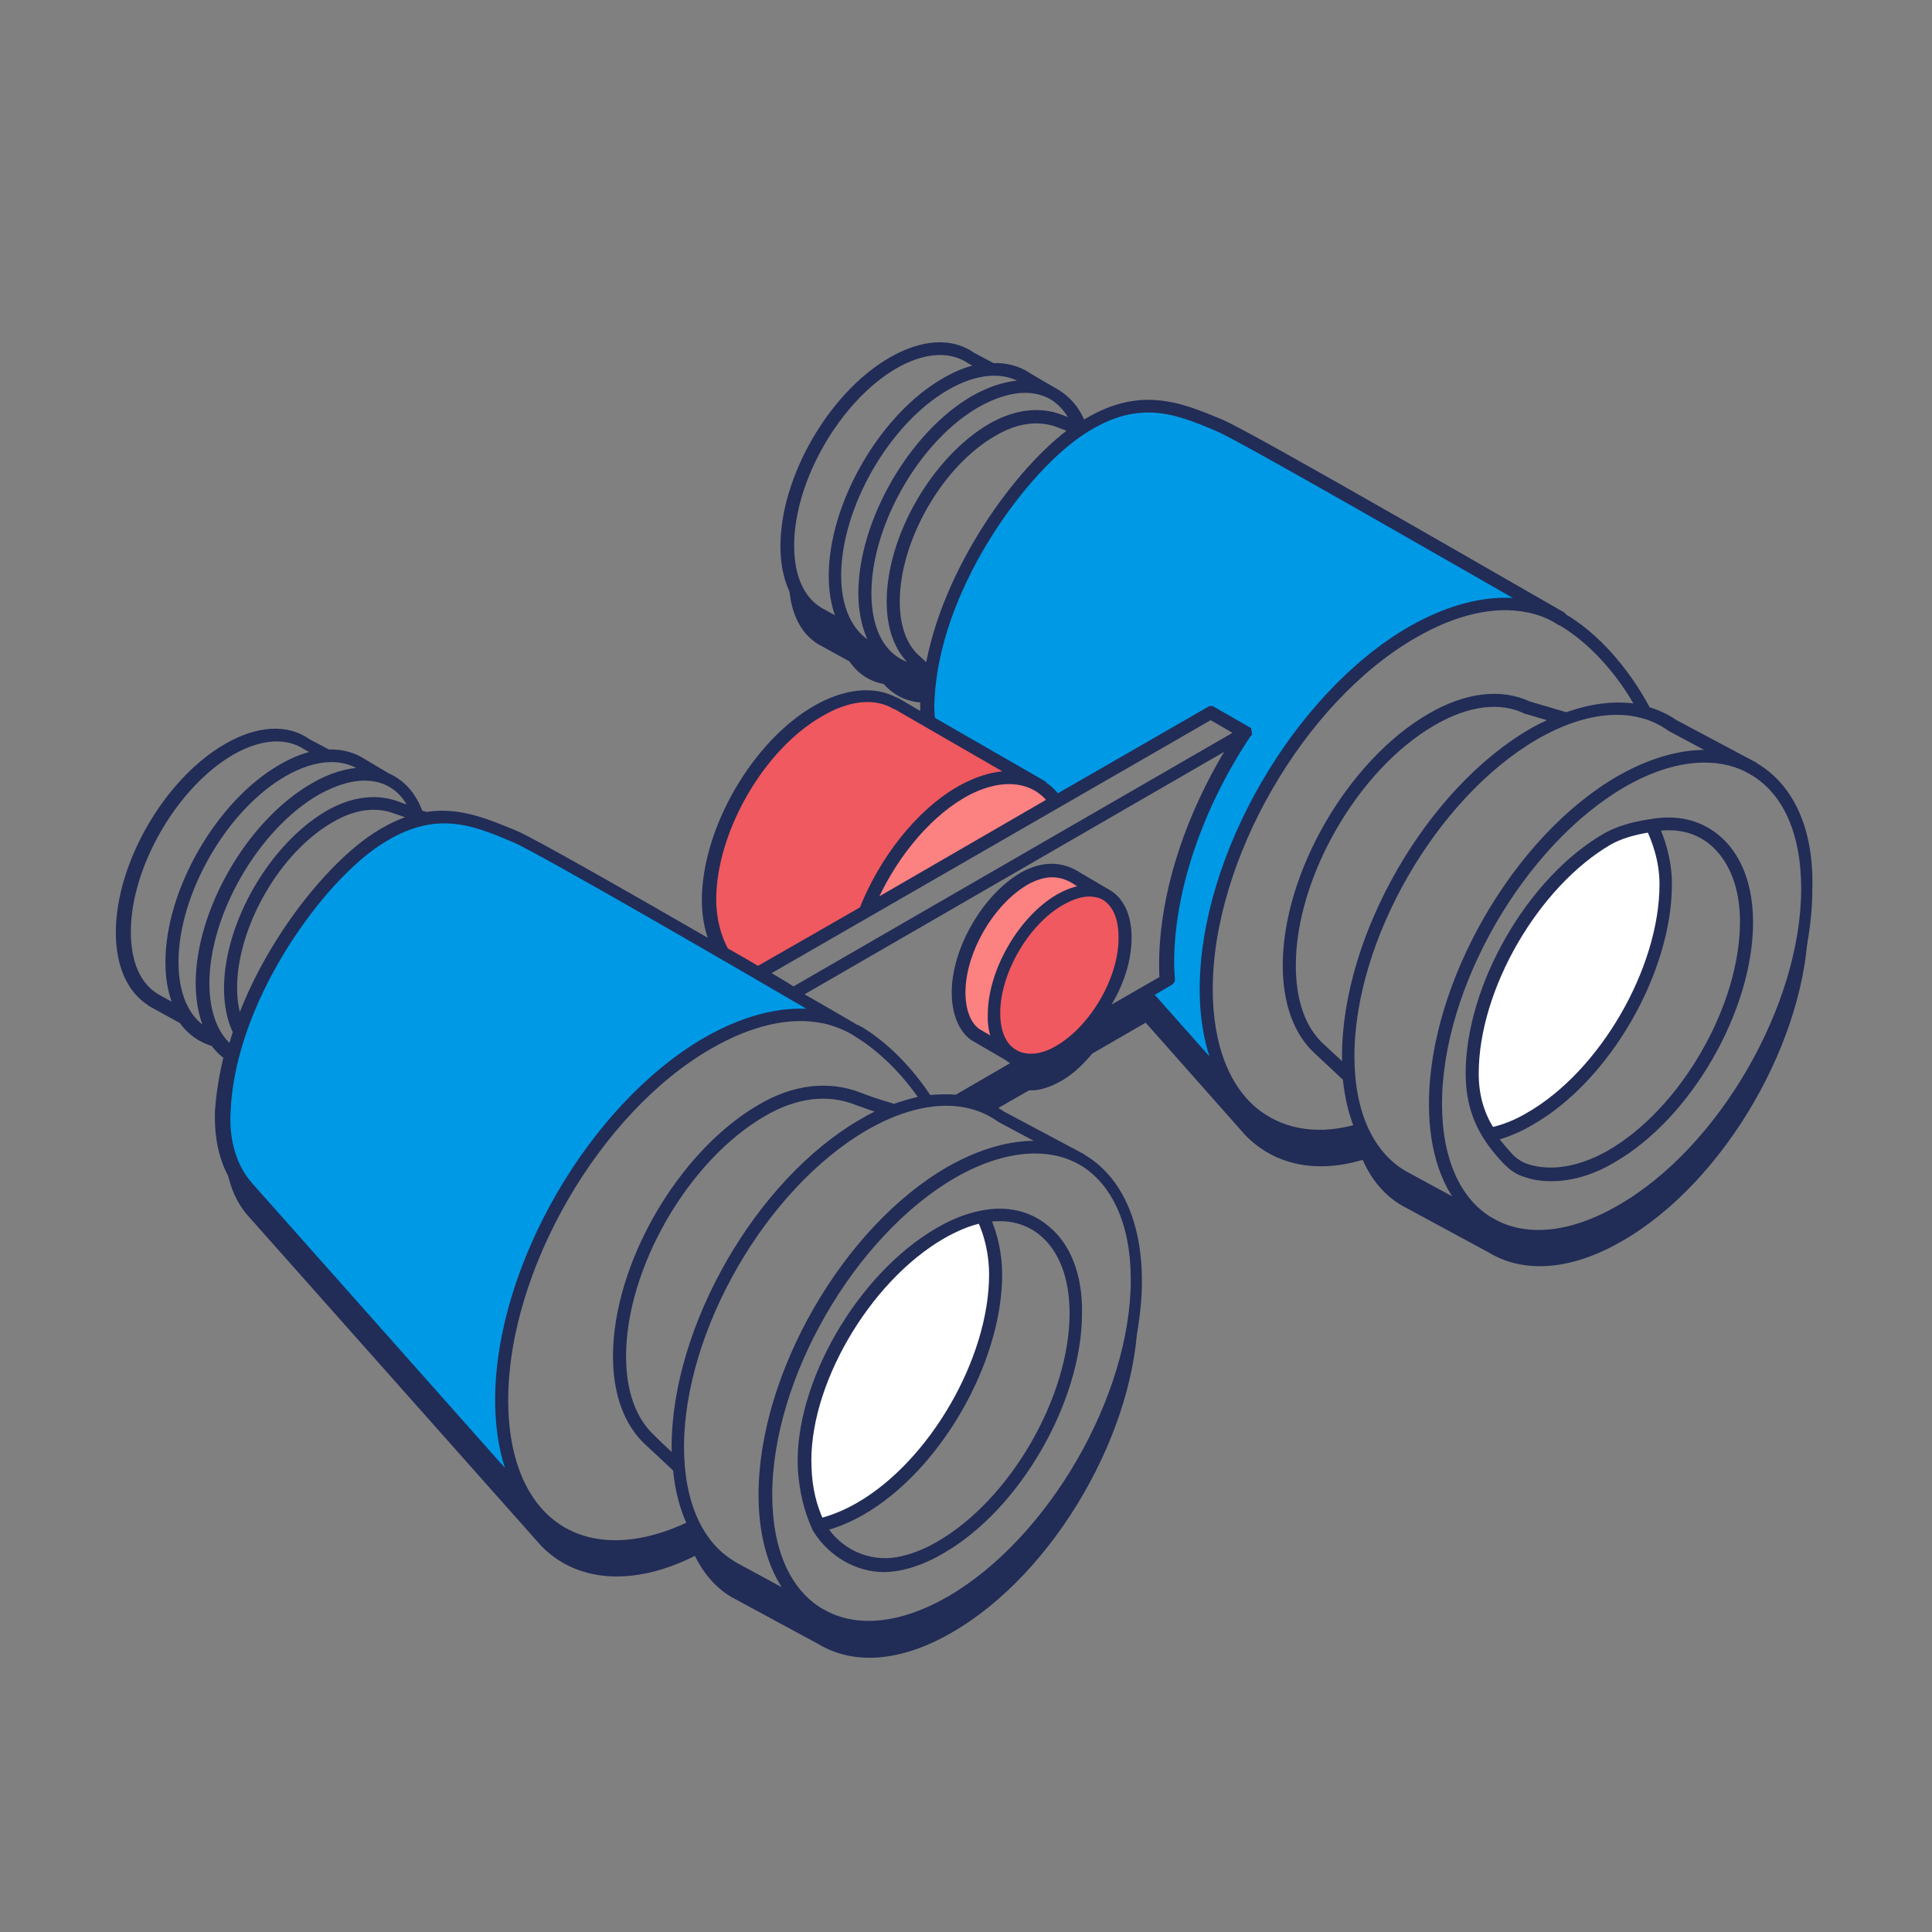 <?xml version="1.0" encoding="utf-8"?>
<!-- Generator: Adobe Illustrator 26.2.1, SVG Export Plug-In . SVG Version: 6.00 Build 0)  -->
<svg version="1.1" id="Layer_1" xmlns="http://www.w3.org/2000/svg" xmlns:xlink="http://www.w3.org/1999/xlink" x="0px" y="0px"
	 viewBox="0 0 300 300" style="enable-background:new 0 0 300 300;" xml:space="preserve">
<rect x="0" y="0" width="300" height="300" fill="#808080" stroke="none"/>
<style type="text/css">
	.st0{fill:#212C57;}
	.st1{fill:#1C3E58;stroke:#212C57;stroke-width:1.427;stroke-linecap:round;stroke-linejoin:round;stroke-miterlimit:10;}
	.st2{fill:#FFFFFF;stroke:#212C57;stroke-width:1.427;stroke-miterlimit:10;}
	.st3{fill:#F0595F;stroke:#212C57;stroke-width:1.427;stroke-miterlimit:10;}
	.st4{fill:#FC8181;stroke:#212C57;stroke-width:1.427;stroke-miterlimit:10;}
	.st5{fill:#0099E6;stroke:#212C57;stroke-width:1.427;stroke-miterlimit:10;}
</style>
<g id="Layer_2_00000101101764554546492540000008753675018550782880_">
	<g>
		<g>
			<g>
				<path class="st0" d="M147.8,248.8c-8.1,4.7-15.5,5-20.7,1.8l-13.5-7.3c-2.4-1.4-4.3-3.6-5.7-6.4c-9.9,5-18.5,4-23.9-1.6l0,0
					l-45.3-51c-2-2.2-3.3-5.1-3.6-8.7c0,0.4-0.1,0.9-0.1,1.3c-0.3,5.3,1.2,9.4,3.7,12.1L84,240l0,0c5.4,5.6,14.1,6.5,23.9,1.6
					c1.4,2.8,3.3,5,5.7,6.4l13.5,7.3c5.3,3.2,12.6,2.9,20.7-1.8c16-9.2,28.9-31.6,28.9-50c0-0.8,0-1.6-0.1-2.3
					C175.5,219.1,163,240,147.8,248.8z"/>
			</g>
			<g>
				<path class="st0" d="M251.9,188.1c-8.1,4.7-15.5,5-20.7,1.8l-13.5-7.3c-2.6-1.6-4.6-4-6.1-7.2c-7.5,2.2-13.9,0.7-18.2-3.8l0,0
					l-15.5-17.5l-8.3,4.8c-1.5,1.8-3.1,3.2-4.9,4.3c-1.8,1-3.4,1.5-4.9,1.4l-10.7,6.2c1.9,0.2,3.7,0.8,5.3,1.6l5.4-3.1
					c1.4,0.1,3.1-0.4,4.9-1.4c1.8-1,3.4-2.5,4.9-4.3l8.3-4.8l15.5,17.5l0,0c4.4,4.5,10.8,6,18.2,3.8c1.4,3.2,3.5,5.6,6.1,7.1
					l13.5,7.3c5.3,3.2,12.6,2.9,20.7-1.8c16-9.2,28.9-31.6,28.9-50c0-0.8,0-1.6-0.1-2.3C279.6,158.4,267.1,179.3,251.9,188.1z"/>
			</g>
			<g>
				<path class="st0" d="M127,100l4.9,2.7c1.3,1.9,3.1,3.1,5.3,3.5c1.7,1.9,4,3,6.8,2.9c0.1,0,0.1,0.1,0.2,0.1c0-0.2,0-0.5,0-0.7
					c0.1-1.2,0.2-2.4,0.4-3.7c-0.2-0.2-0.4-0.3-0.5-0.5c-2.8,0-5.1-1-6.8-2.9c-2.2-0.4-4-1.7-5.3-3.5l-4.9-2.7
					c-2.4-1.5-4.1-4.3-4.5-8.2c-0.1,0.8-0.1,1.6-0.1,2.4C122.4,94.6,124.1,98.2,127,100z"/>
			</g>
		</g>
		<g>
			<path class="st1" d="M272.4,119.1c0,0-0.1,0-0.1-0.1l0,0l-12.4-6.6c-1.3-0.9-2.8-1.6-4.4-2l0.1-0.1c-3.3-6.2-8-11.5-13-14.4
				l-0.1,0.3l0.1-0.3c-0.1,0-0.1-0.1-0.2-0.1l0.1-0.1c-2-1.1-48.4-28-53-29.9c-6.5-2.7-12.7-5.3-21.5,0.4c-0.9-2.5-2.5-4.3-4.6-5.4
				l0,0c0,0-3.8-2.2-3.9-2.3c-1.5-1-3.4-1.5-5.4-1.4l-3.2-1.7c-3.2-2.3-7.7-2-12.5,0.8c-9.1,5.3-16.5,18.1-16.5,28.6
				c0,5,1.7,8.8,4.7,10.7c0,0,0,0,0.1,0.1l4.9,2.7l0,0c1.3,1.8,3.1,3.1,5.3,3.6l0,0c1.7,1.9,4,3,6.8,3c0.1,0.1,0.2,0.2,0.3,0.3l0,0
				c-0.2,1.2-0.3,2.4-0.4,3.6c0,1,0,2.2,0.1,2.9l-4.6-2.7c0,0,0,0-0.1,0c-3.3-1.8-7.6-1.4-12.2,1.2c-9.4,5.4-17.1,18.7-17.1,29.6
				c0,2.9,0.6,5.4,1.7,7.5c-13.7-7.9-29.1-16.7-31.6-17.7c-4.4-1.8-8.6-3.6-13.6-2.8c-0.4-0.1-0.8-0.2-1.2-0.4c-1-2.8-2.7-4.7-5-5.7
				l0,0l-3.7-2.2c-1.5-1-3.4-1.5-5.4-1.4l-3.2-1.7c-3.2-2.3-7.7-2-12.5,0.8c-9.1,5.3-16.5,18.1-16.5,28.6c0,5,1.7,8.8,4.7,10.7
				c0,0,0,0,0.1,0.1l4.9,2.7l0,0c1.2,1.7,2.8,2.9,4.9,3.5l0,0c0.6,0.8,1.3,1.6,2.2,2.1c-0.7,2.8-1.2,5.7-1.4,8.6
				c-0.2,5.1,1.1,9.4,3.8,12.4l45.3,51l0.1-0.1c0.9,1,1.9,1.8,3,2.5c2.6,1.6,5.6,2.4,8.9,2.4c3.7,0,7.9-1.1,12.1-3.2
				c1.4,2.6,3.2,4.8,5.6,6.2l0.1,0.1l13.6,7.3c0.1,0,0.1,0.1,0.2,0.1c2.3,1.3,4.9,2,7.7,2c4,0,8.5-1.3,13.1-4
				c16-9.2,29-31.8,29-50.3c0-9-3.1-15.8-8.6-19c0,0-0.1,0-0.1-0.1l0,0l-12.4-6.6c-1.8-1.3-3.8-2-6.1-2.4l10-5.8c0.1,0,0.1,0,0.2,0
				c1.5,0,3.1-0.5,4.7-1.4c1.8-1,3.4-2.5,4.9-4.2l8.1-4.7l15.4,17.3l0,0c0.6,0.6,1.2,1.2,1.9,1.7c2.8,2.1,6.3,3.2,10,3.2
				c2,0,4.2-0.3,6.4-0.9c1.4,3,3.4,5.4,6,7l0.1,0.1l13.6,7.3c0.1,0,0.1,0.1,0.2,0.1c2.3,1.3,4.9,2,7.7,2c4,0,8.5-1.3,13.1-4
				c16-9.2,29-31.8,29-50.3C281,129,277.9,122.3,272.4,119.1z M127.2,95C127.1,95,127.1,95,127.2,95c-3-1.8-4.6-5.4-4.6-10.3
				c0-10.3,7.3-22.9,16.2-28.1c4.5-2.6,8.8-2.9,11.9-0.8l2.4,1.3c-2,0.2-4.2,1-6.4,2.3c-9.5,5.5-17.3,19-17.3,30
				c0,3.1,0.6,5.7,1.8,7.8L127.2,95z M129.9,89.4c0-10.8,7.6-24.1,17-29.5c4.7-2.7,9.1-3,12.3-0.9l0,0l1.6,0.9
				c-2.8-0.5-6.1,0.3-9.5,2.2c-9.5,5.5-17.3,19-17.3,30c0,3.6,0.9,6.6,2.4,8.8C132.4,99.6,129.9,95.4,129.9,89.4z M134.6,92.1
				c0-10.8,7.6-24.1,17-29.5c3.9-2.2,7.6-2.9,10.6-1.8c2.3,0.8,4,2.7,5.1,5.3c-0.6-0.2-1.5-0.6-2.6-1c-3.3-1.3-7-0.8-10.7,1.3
				c-8.6,5-15.6,17-15.6,27c0,4.1,1.2,7.3,3.4,9.3c0.5,0.5,1,0.9,1.4,1.3C137.8,103.6,134.6,99.2,134.6,92.1z M142.2,102.3
				c-2.1-1.9-3.2-5-3.2-8.9c0-9.7,6.8-21.6,15.3-26.4c3.6-2.1,7.1-2.5,10.2-1.3c1.1,0.4,2,0.8,2.6,1c-0.1,0.1-0.2,0.1-0.3,0.2
				c-8.3,5.9-19.9,21.6-22.5,37.3C143.8,103.8,143.1,103.1,142.2,102.3z M118.4,151.1L188,111l4.8,2.8L123.2,154
				C121.8,153.1,120.1,152.1,118.4,151.1z M37.2,159.3c-0.7-1.7-1.1-3.6-1.1-5.9c0-9.7,6.8-21.6,15.3-26.4c3.6-2.1,7.1-2.5,10.2-1.3
				c0.9,0.3,2.2,0.8,3.7,1.2c-2.4,0.6-5,1.7-7.8,3.7C50.6,135.5,41.6,146.8,37.2,159.3z M24.2,155L24.2,155c-3-1.8-4.6-5.4-4.6-10.3
				c0-10.3,7.3-22.9,16.2-28.1c4.5-2.6,8.8-2.9,11.9-0.8l2.4,1.3c-2,0.2-4.2,1-6.4,2.3c-9.5,5.5-17.3,19-17.3,30
				c0,3.1,0.6,5.7,1.8,7.8L24.2,155z M27,149.4c0-10.8,7.6-24.1,17-29.5c4.7-2.7,9.1-3,12.3-0.9l0,0l1.7,1c-0.5-0.1-1-0.1-1.5-0.1
				c-2.4,0-5.1,0.8-7.8,2.4c-9.7,5.6-17.6,19.2-17.6,30.4c0,3.2,0.7,6,1.9,8.1C29.2,159.3,27,155.2,27,149.4z M31.8,152.7
				c0-11,7.8-24.4,17.3-29.9c2.7-1.5,5.2-2.3,7.5-2.3c3.7,0,6.5,2,7.9,5.6c-1.1-0.3-2.1-0.7-2.7-0.9c-3.3-1.3-7-0.8-10.7,1.3
				c-8.6,5-15.6,17-15.6,27c0,2.6,0.5,4.9,1.4,6.7l0,0c-0.3,1-0.6,2-0.9,3C33.3,161.2,31.8,157.5,31.8,152.7z M87,237.6
				c-5.7-3.5-8.8-10.7-8.8-20.2c0-20.3,14.3-45.1,31.9-55.2c6.4-3.7,12.6-5.1,17.8-4l0.1-0.3v0.3c1.7,0.4,3.3,1,4.8,1.9
				c0.1,0.1,0.2,0.1,0.3,0.2c3.8,2.3,7.6,6,10.6,10.5c-1.6,0.3-3.3,0.8-5,1.4v-0.1c-2.4-0.7-4.2-1.3-5.4-1.8
				c-4.7-1.8-10-1.2-15.2,1.9c-12.2,7.1-22.2,24.3-22.2,38.4c0,5.8,1.7,10.3,4.8,13.2c1.1,1,2.7,2.5,4.5,4.2l0,0
				c0.3,3.3,1.1,6.3,2.3,8.8C99.7,240.6,92.4,240.9,87,237.6z M105.1,227.2c-1.6-1.5-3-2.8-4-3.8c-3-2.8-4.6-7.2-4.6-12.8
				c0-13.9,9.8-30.9,21.9-37.9c5.1-3,10.2-3.6,14.7-1.8c1.1,0.4,2.7,1,4.8,1.6c-1.3,0.5-2.6,1.1-3.9,1.9c-16,9.2-29,31.8-29,50.3
				C105,225.6,105,226.4,105.1,227.2z M176.3,198.7c0,18.3-12.9,40.6-28.7,49.8c-7.6,4.4-14.8,5.1-20.1,2c-0.1,0-0.1-0.1-0.2-0.1
				l0,0l0,0c-5.2-3.1-8.1-9.6-8.1-18.3c0-18.3,12.9-40.6,28.7-49.8c4.5-2.6,8.9-3.9,12.8-3.9c2.7,0,5.2,0.6,7.4,1.9
				C173.3,183.4,176.3,189.9,176.3,198.7z M164,178.2c-4.8-1-10.5,0.2-16.5,3.6c-16,9.2-29,31.8-29,50.3c0,7.3,2,13.1,5.7,16.7
				l-10.5-5.7c0,0,0,0-0.1-0.1c-5.2-3.1-8.1-9.7-8.1-18.3c0-18.3,12.9-40.6,28.7-49.8c8.1-4.7,15.8-5.2,21.2-1.3L164,178.2z
				 M175,145.6c0-3.1-1-5.5-2.9-6.7l0,0l-4.6-2.7c-2.7-1.8-5.5-1.8-8.6-0.1c-5.7,3.3-10.4,11.4-10.4,18c0,3.1,1,5.6,2.7,6.8l5.5,3.2
				c0.1,0.1,0.2,0.1,0.2,0.2c0,0,0.1,0,0.2,0.1l0.4,0.2v-0.1c0.3,0.2,0.7,0.3,1.1,0.4l-10,5.8c-1.4-0.1-3-0.1-4.5,0.1
				c-3-4.6-6.7-8.3-10.6-10.7l0,0c-0.1,0-0.2-0.1-0.4-0.2c-0.1,0-0.1-0.1-0.2-0.1l0,0c0,0,0,0-0.1,0l0,0c-0.1-0.1-0.2-0.1-0.3-0.2
				c-1.5-0.9-4.8-2.8-9-5.2l68.7-39.7c-7.3,11.3-11.5,24-11.5,35.1c0,0.7,0,1.5,0.1,2.3l-10.6,6.1C173.3,154.3,175,149.7,175,145.6z
				 M195.3,173.1c-5-3.7-7.7-10.7-7.7-19.5c0-20.3,14.3-45.1,31.9-55.2c6.4-3.7,12.6-5.1,17.8-4l0.1-0.3v0.3c1.8,0.4,3.4,1,4.9,2
				h0.1c4.8,2.8,9.4,7.8,12.6,13.8c-3.5-0.8-7.6-0.4-11.9,1.2v-0.1l-5.8-1.7c-4.2-2-9.6-1.4-15.2,1.9c-12.2,7.1-22.2,24.3-22.2,38.4
				c0,5.8,1.7,10.4,4.8,13.2l4.5,4.2c0.3,2.9,0.9,5.6,1.9,7.9C205,177,199.5,176.2,195.3,173.1z M242.3,111.7
				c-1.4,0.6-2.8,1.2-4.2,2c-16,9.2-29,31.8-29,50.3c0,0.9,0.1,1.7,0.1,2.5l-4.1-3.8c-3-2.7-4.6-7.1-4.6-12.8
				c0-13.9,9.8-30.9,21.9-37.9c5.5-3.2,10.7-3.8,14.7-1.8h0.1L242.3,111.7z M217.8,182.4L217.8,182.4c-5.3-3.2-8.2-9.7-8.2-18.4
				c0-18.3,12.9-40.6,28.7-49.8c8.1-4.7,15.8-5.2,21.2-1.3l8.6,4.6c-4.8-1-10.5,0.2-16.5,3.6c-16,9.2-29,31.8-29,50.3
				c0,7.3,2,13.1,5.7,16.7L217.8,182.4z M251.6,187.8c-7.6,4.4-14.8,5.1-20.1,2c-0.1,0-0.1-0.1-0.2-0.1l0,0l0,0
				c-5.2-3.1-8.1-9.6-8.1-18.3c0-18.3,12.9-40.6,28.7-49.8c4.5-2.6,8.8-3.9,12.8-3.9c2.7,0,5.2,0.6,7.4,1.9
				c5.4,3.1,8.3,9.6,8.3,18.4C280.4,156.3,267.5,178.7,251.6,187.8z"/>
			<path class="st1" d="M167.7,149.1L167.7,149.1l-1-0.6c-0.7-0.5-1.4-0.5-2.2,0c-1.4,0.8-2.5,2.7-2.5,4.4c0,0.8,0.3,1.4,0.7,1.8
				l1.3,0.8l0,0l0,0l0.1,0.1l0,0c0.2,0.1,0.4,0.2,0.6,0.2c0.4,0,0.8-0.1,1.2-0.4c1.4-0.8,2.5-2.7,2.5-4.4
				C168.5,150.1,168.2,149.5,167.7,149.1z M162.5,152.8c0-1.4,1-3.1,2.2-3.8c0.6-0.3,1.1-0.3,1.6,0c-0.2,0.1-0.4,0.1-0.6,0.3
				c-1.4,0.8-2.5,2.7-2.5,4.4c0,0.2,0,0.5,0.1,0.7l-0.3-0.2C162.7,153.9,162.5,153.4,162.5,152.8z M165.7,154.7
				c-0.5,0.3-1,0.4-1.4,0.2l0,0c-0.3-0.2-0.5-0.7-0.5-1.3c0-1.4,1-3.1,2.2-3.8c0.3-0.2,0.6-0.3,0.9-0.3c0.2,0,0.3,0,0.5,0.1
				c0.4,0.2,0.5,0.7,0.5,1.3C167.9,152.3,166.9,154,165.7,154.7z"/>
			<path class="st1" d="M266.4,130.2c-2.7-2.2-6.1-3-10-2.3c-2.8,0.4-5.1,1.1-6.9,2.1c-11.7,6.7-21.2,23.2-21.2,36.7
				c0,6.5,2.7,10.3,5.7,13.5c0.8,0.8,1.7,1.5,2.7,1.8c1.3,0.5,2.7,0.7,4.2,0.7c3,0,6.2-0.9,9.4-2.8c11.7-6.7,21.2-23.2,21.2-36.7
				C271.5,137.5,269.7,132.9,266.4,130.2z M250,179.3c-4.6,2.6-9.2,3.4-13.1,2.1c-0.9-0.3-1.8-0.9-2.5-1.6c-0.9-1-1.9-2.1-2.7-3.3
				c2-0.5,4-1.3,6-2.5c11.7-6.7,21.2-23.2,21.2-36.7c0-3.9-1.2-7.1-2-8.9c3.5-0.6,6.7,0.2,9.1,2.2c3.1,2.6,4.9,7,4.9,12.5
				C270.9,156.5,261.5,172.7,250,179.3z"/>
			<path class="st1" d="M162.3,190.9c-2.6-2.2-6.1-3-9.9-2.2c-2.1,0.4-4.4,1.3-6.6,2.6c-12.1,7-21.8,23.8-21.2,36.7
				c0.2,3.3,0.9,6.4,2.2,9.2l0.1,0.2c2.3,3.7,6.3,6,10.4,6c0.7,0,1.4-0.1,2.1-0.2c2.2-0.4,4.5-1.3,6.7-2.6
				c11.7-6.7,21.2-23.2,21.2-36.7C167.4,198.2,165.6,193.5,162.3,190.9z M145.9,240c-2.2,1.3-4.4,2.1-6.5,2.5
				c-4.6,0.8-9.3-1.3-11.8-5.4c2-0.5,4-1.3,6.1-2.5c11.7-6.7,21.2-23.2,21.2-36.7c0-3.1-0.7-6.3-1.9-8.8c3.5-0.6,6.6,0.2,9,2.2
				c3.1,2.6,4.8,7,4.8,12.6C166.8,217.2,157.4,233.4,145.9,240z"/>
		</g>
		<path class="st2" d="M125.3,227.9c-0.6-12.7,9-29.3,20.9-36.2c2.1-1.2,4.2-2.1,6.2-2.5c1.2,2.5,1.9,5.6,1.9,8.7
			c0,13.3-9.4,29.5-20.9,36.1c-2.1,1.2-4.1,2-6.1,2.5C126.1,234,125.4,231.1,125.3,227.9z"/>
		<path class="st2" d="M228.9,166.7c0-13.3,9.4-29.5,20.9-36.2c1.6-0.9,3.8-1.6,6.5-2c0.8,1.7,2.1,4.9,2.1,8.8
			c0,13.3-9.4,29.5-20.9,36.1c-2,1.2-4.1,2-6,2.4C230,173.5,228.9,170.6,228.9,166.7z"/>
		<path class="st3" d="M110.5,139.7c0-10.7,7.5-23.8,16.8-29.1c4.4-2.6,8.6-3,11.7-1.2c0,0,0,0,0.1,0l19.4,11.2
			c-2.8-0.5-6,0.2-9.5,2.2c-6.1,3.5-11.8,10.7-14.9,18.6l0,0l-16.4,9.4c-1.7-1-3.4-2-5.2-3C111.3,145.7,110.5,142.8,110.5,139.7z"/>
		<path class="st4" d="M135,140.9c3.1-7.5,8.5-14.2,14.3-17.6s11.3-2.9,14.2,1.1L135,140.9z"/>
		<path class="st3" d="M164.4,163c-2.5,1.5-4.9,1.7-6.7,0.8l-0.5-0.3c-1.7-1.1-2.6-3.3-2.6-6.2c0-6.4,4.5-14.2,10.1-17.4
			c1.6-0.9,3.1-1.4,4.4-1.4c0.9,0,1.8,0.2,2.5,0.6c1.8,1.1,2.8,3.3,2.8,6.4C174.5,152,169.9,159.8,164.4,163z"/>
		<path class="st4" d="M155.3,162.5l-3.6-2.1c-1.6-1.1-2.5-3.4-2.5-6.3c0-6.4,4.5-14.2,10.1-17.4c2.9-1.6,5.5-1.6,8,0.1l2.3,1.3
			c-1.6-0.1-3.3,0.4-5.1,1.4c-5.7,3.3-10.4,11.4-10.4,18C154,159.5,154.5,161.2,155.3,162.5z"/>
		<path class="st5" d="M38.7,184.3c-2.6-2.9-3.9-7-3.6-11.9c0.8-16.9,13.7-34.8,22.7-41.2c9.2-6.5,15.5-3.9,22.1-1.1
			c3.7,1.5,36.6,20.6,48.9,27.8c-0.2-0.1-0.5-0.1-0.7-0.2H128c-5.4-1.1-11.7,0.3-18.2,4c-17.7,10.2-32.2,35.2-32.2,55.7
			c0,5.6,1.1,10.4,3.1,14.2L38.7,184.3z"/>
		<path class="st5" d="M178.2,154.3l3.4-2c0.1-0.1,0.2-0.2,0.1-0.3c0-0.8-0.1-1.6-0.1-2.4c0-11.3,4.4-24.3,12-35.7l0,0l0.1-0.1
			c0-0.1-0.1-0.2-0.1-0.3l-5.4-3.1c-0.1-0.1-0.2-0.1-0.3,0l-23.8,13.7c-0.7-0.9-1.5-1.7-2.4-2.2v-0.1l-17.2-9.9
			c-0.1-0.8-0.2-2.1-0.1-3.3c0.8-17,13.7-34.8,22.7-41.2c9.2-6.5,15.5-3.9,22.1-1.1c3.8,1.6,38.3,21.5,49.5,27.9
			c-0.4-0.1-0.8-0.2-1.2-0.3h-0.1c-5.4-1.1-11.7,0.3-18.2,4c-17.7,10.2-32.2,35.2-32.2,55.7c0,5.5,1.1,10.3,3.1,14.1L178.2,154.3z"
			/>
	</g>
</g>
</svg>
